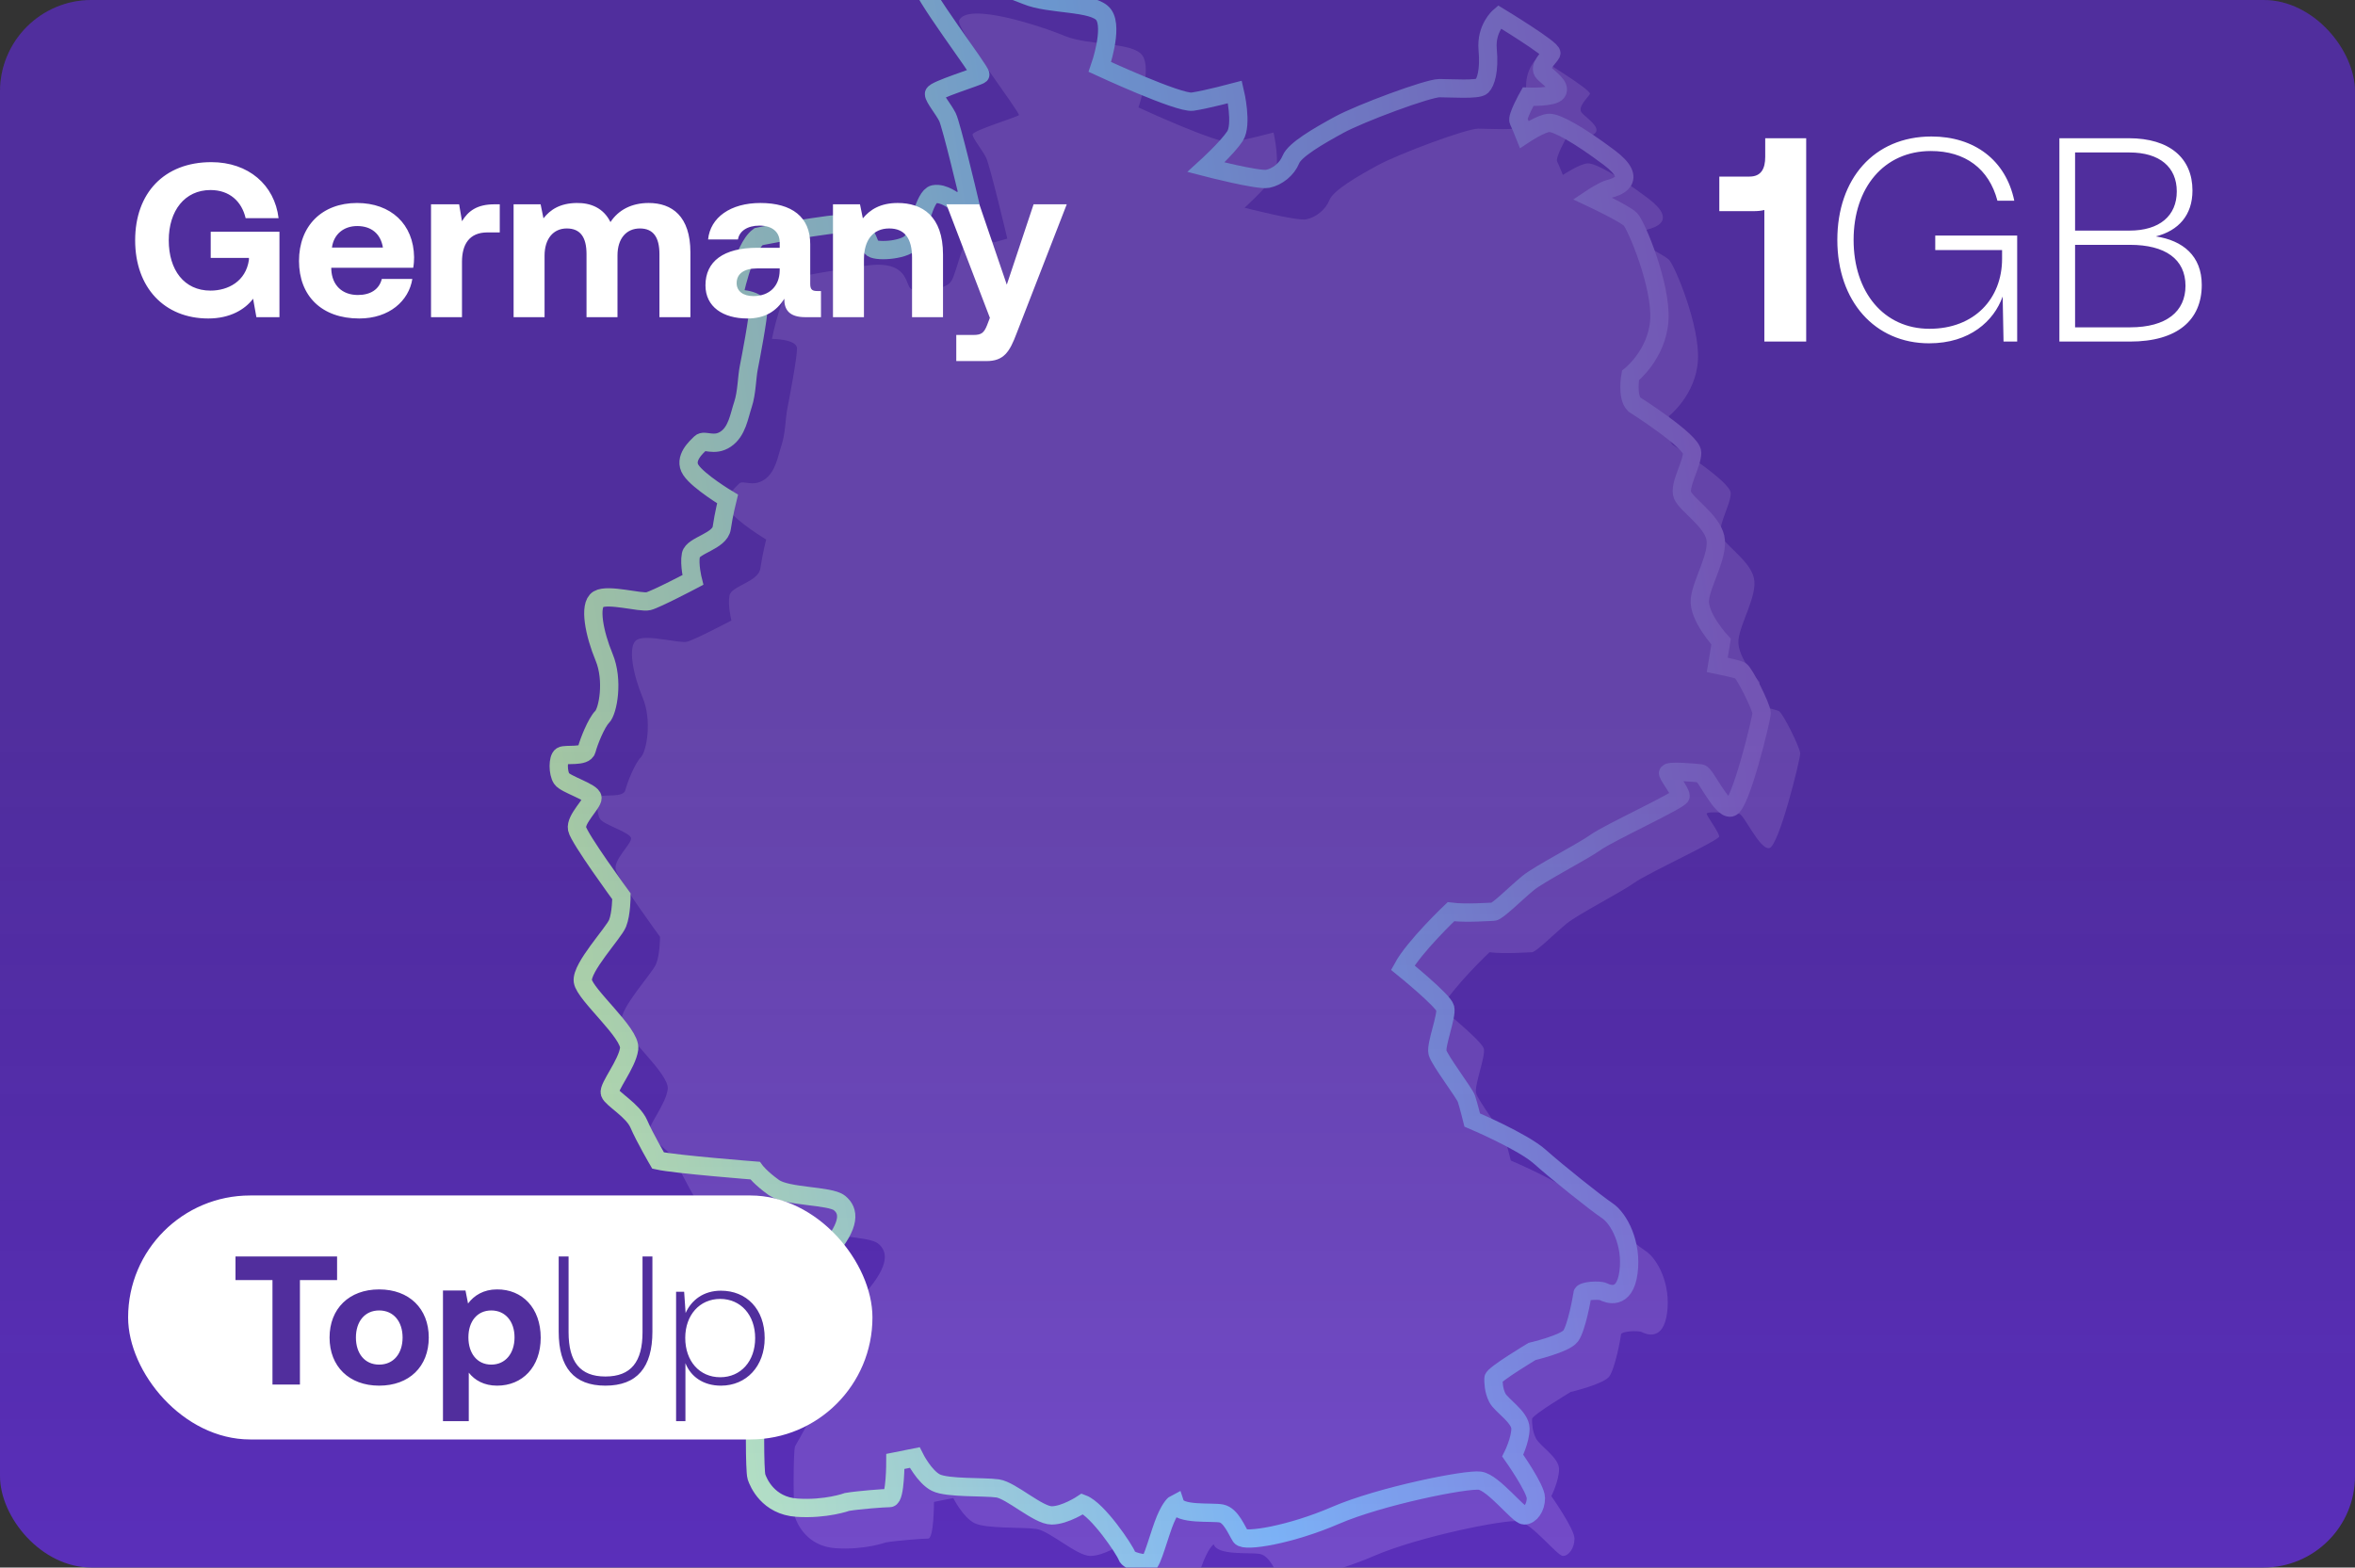 <?xml version="1.0" encoding="UTF-8"?> <svg xmlns="http://www.w3.org/2000/svg" width="386" height="257" fill="none"><rect width="100%" height="100%" fill="#333333" stroke="none"/><g clip-path="url(#a)"><rect width="386" height="257" fill="#5A2FBA" rx="15"></rect><g clip-path="url(#b)"><path fill="#8C68D9" fill-opacity=".5" d="M157.196 3.385c1.265-3.162 13.597.949 17.392 2.53s11.068.949 12.649 3.162c1.581 2.214-.633 8.538-.633 8.538s12.965 6.008 15.179 5.692c2.213-.316 6.957-1.581 6.957-1.581s1.264 5.335 0 7.254c-1.265 1.92-4.744 5.078-4.744 5.078s8.538 2.214 10.119 1.898c1.581-.317 3.162-1.581 3.795-3.163.632-1.58 4.427-3.794 7.905-5.691 3.479-1.898 14.546-6.009 16.444-6.009 1.897 0 6.324.317 6.956-.316.633-.632 1.265-2.53.949-6.008-.316-3.478 1.897-5.376 1.897-5.376s8.854 5.376 8.538 6.009c-.316.632-2.213 2.213-1.265 3.162.949.948 2.846 2.213 2.214 3.162-.633.949-4.759.765-4.759.765s-1.882 3.346-1.565 3.978c.316.633.948 2.214.948 2.214s2.846-1.898 4.111-1.898c1.265 0 4.743 1.898 9.803 5.692 5.059 3.795.948 4.89 0 5.133-.949.243-2.846 1.508-2.846 1.508s5.375 2.53 6.324 3.478c.949.949 5.06 10.752 4.743 16.444-.316 5.691-4.743 9.17-4.743 9.17s-.632 3.478.633 4.743c0 0 9.486 6.008 9.486 7.906 0 1.897-2.213 5.375-1.581 6.956.632 1.582 4.743 4.111 5.376 6.957.632 2.846-2.214 7.273-2.53 10.119-.316 2.846 3.478 6.957 3.478 6.957l-.632 3.795s3.162.632 3.795.948c.632.316 3.478 6.008 3.478 6.957 0 .949-3.478 15.178-5.06 15.495-1.581.316-4.139-5.509-4.917-5.601-.778-.091-5.511-.54-5.356 0 .155.541 2.052 3.071 2.052 3.703 0 .633-11.7 6.008-13.914 7.59-2.213 1.581-9.202 5.144-11.083 6.684-1.882 1.54-5.044 4.699-5.676 4.699-.633 0-4.462.317-6.973 0 0 0-5.992 5.692-7.89 9.171 0 0 6.641 5.375 6.957 6.64.316 1.265-1.581 6.008-1.265 7.273.317 1.265 4.427 6.641 4.744 7.59.316.948.948 3.478.948 3.478s8.222 3.478 11.068 6.008 9.17 7.589 11.068 8.854c1.897 1.265 4.11 5.376 3.478 10.119-.633 4.743-3.478 3.479-4.111 3.162-.632-.316-3.421-.167-3.45.389-.028.557-.977 5.619-1.926 6.884-.948 1.265-6.324 2.53-6.324 2.53s-6.324 3.795-6.324 4.427c0 .633 0 1.897.632 3.162.633 1.265 3.795 3.162 3.795 5.06 0 1.897-1.265 4.427-1.265 4.427s3.794 5.375 3.794 6.957c0 1.581-.948 2.846-1.897 2.846-.948 0-5.059-5.376-7.273-5.692-2.213-.317-16.386 2.529-23.688 5.692-7.301 3.162-14.89 4.427-15.523 3.478-.632-.949-1.581-3.478-3.162-3.795-1.581-.316-6.957.317-7.589-1.581 0 0-.633.316-1.581 2.53-.949 2.213-2.214 7.273-2.846 7.273-.633 0-3.162-.316-3.479-1.265-.316-.949-4.743-7.589-7.273-8.538 0 0-2.846 1.898-5.059 1.898-2.214 0-6.641-4.111-8.854-4.428-2.214-.316-8.222 0-10.119-.948-1.897-.949-3.479-4.111-3.479-4.111l-3.162.632s0 6.009-.948 6.009c-.949 0-5.06.316-6.957.632 0 0-3.479 1.265-8.222.949-4.743-.317-6.324-4.111-6.64-5.06-.317-.948-.317-10.944 0-11.64.316-.695 4.11-6.7 4.427-10.179.316-3.478 3.478-10.751 7.273-15.178 3.794-4.427 3.478-6.641 1.897-7.906-1.581-1.265-8.538-.948-10.751-2.529-2.214-1.582-3.084-2.777-3.084-2.777s-13.044-1.018-15.89-1.651c0 0-2.213-3.794-3.162-6.008-.948-2.213-4.427-4.11-4.743-5.059-.316-.949 2.846-4.743 3.162-7.273.316-2.53-7.273-8.854-7.589-11.068-.316-2.213 5.059-7.905 5.692-9.486.632-1.581.632-4.427.632-4.427s-6.956-9.487-7.273-11.068c-.316-1.581 2.53-4.111 2.53-5.059 0-.949-4.427-2.214-5.06-3.163-.632-.948-.632-3.317 0-3.715.633-.399 3.795.237 4.111-1.028.317-1.265 1.582-4.427 2.53-5.376.949-.948 1.897-6.008.316-9.802-1.581-3.795-2.529-8.538-.948-9.487 1.581-.948 6.957.633 8.221.316 1.265-.316 7.273-3.478 7.273-3.478s-.632-2.53-.316-4.11c.316-1.582 4.743-2.214 5.06-4.428.316-2.213.948-4.743.948-4.743s-4.743-2.846-6.008-4.743c-1.265-1.898.949-3.795 1.581-4.427.633-.633 2.214.632 4.111-.633 1.897-1.265 2.214-3.794 2.846-5.692.632-1.897.632-4.427.949-6.008.316-1.581 1.581-8.222 1.581-9.803 0-1.58-4.111-1.58-4.111-1.58s1.581-8.222 4.111-10.12c0 0 4.427-.948 11.384-1.897 6.956-.949 6.324 3.162 7.273 3.795.948.632 5.692.316 6.64-1.265.949-1.581 1.898-7.273 3.479-7.59 1.581-.316 3.478 1.265 3.478 1.265l2.214-.632s-2.846-12.016-3.479-13.281c-.632-1.265-2.213-3.162-2.213-3.795 0-.632 7.273-2.846 7.589-3.162.316-.316-10.119-13.914-9.803-15.495Z"></path><path stroke="url(#c)" stroke-miterlimit="10" stroke-width="3" d="M150.872-3.255c1.265-3.162 13.597.948 17.392 2.53 3.794 1.58 11.067.948 12.649 3.162 1.581 2.213-.633 8.538-.633 8.538s12.965 6.008 15.179 5.691c2.213-.316 6.956-1.58 6.956-1.58s1.265 5.334 0 7.253c-1.265 1.92-4.743 5.079-4.743 5.079s8.538 2.213 10.119 1.897c1.581-.316 3.162-1.581 3.795-3.162.632-1.581 4.427-3.795 7.905-5.692 3.478-1.897 14.546-6.008 16.443-6.008 1.898 0 6.325.316 6.957-.316.633-.633 1.265-2.53.949-6.008-.316-3.479 1.897-5.376 1.897-5.376s8.854 5.376 8.538 6.008c-.316.632-2.214 2.214-1.265 3.162.949.949 2.846 2.214 2.214 3.162-.633.949-4.759.766-4.759.766s-1.882 3.345-1.566 3.978c.317.632.949 2.213.949 2.213s2.846-1.897 4.111-1.897c1.265 0 4.743 1.897 9.803 5.692 5.059 3.794.948 4.888 0 5.132-.949.243-2.846 1.508-2.846 1.508s5.375 2.53 6.324 3.479c.949.948 5.059 10.751 4.743 16.443-.316 5.692-4.743 9.17-4.743 9.17s-.633 3.479.632 4.744c0 0 9.487 6.008 9.487 7.905 0 1.897-2.214 5.376-1.581 6.957.632 1.58 4.743 4.11 5.376 6.957.632 2.846-2.214 7.273-2.53 10.118-.316 2.846 3.478 6.957 3.478 6.957l-.632 3.795s3.162.632 3.794.949c.633.316 3.479 6.008 3.479 6.956 0 .949-3.479 15.179-5.06 15.495-1.581.316-4.139-5.508-4.917-5.6-.778-.092-5.512-.541-5.357 0 .155.541 2.053 3.07 2.053 3.703 0 .632-11.7 6.008-13.914 7.589-2.214 1.581-9.202 5.145-11.083 6.685-1.882 1.54-5.044 4.699-5.677 4.699-.632 0-4.461.316-6.972 0 0 0-5.992 5.692-7.89 9.17 0 0 6.641 5.376 6.957 6.641.316 1.265-1.581 6.008-1.265 7.273.316 1.265 4.427 6.64 4.743 7.589.317.949.949 3.478.949 3.478s8.222 3.479 11.068 6.008c2.846 2.53 9.17 7.59 11.067 8.855 1.898 1.264 4.111 5.375 3.479 10.118-.633 4.744-3.479 3.479-4.111 3.163-.633-.317-3.422-.168-3.45.389-.028.556-.977 5.619-1.926 6.884-.948 1.265-6.324 2.529-6.324 2.529s-6.325 3.795-6.325 4.427c0 .633 0 1.898.633 3.163.632 1.264 3.795 3.162 3.795 5.059 0 1.897-1.265 4.427-1.265 4.427s3.794 5.376 3.794 6.957c0 1.581-.948 2.846-1.897 2.846-.949 0-5.06-5.376-7.273-5.692-2.214-.316-16.386 2.53-23.688 5.692-7.301 3.162-14.891 4.427-15.523 3.478-.632-.948-1.581-3.478-3.162-3.794-1.581-.317-6.957.316-7.589-1.581 0 0-.633.316-1.582 2.529-.948 2.214-2.213 7.273-2.845 7.273-.633 0-3.163-.316-3.479-1.265-.316-.948-4.743-7.589-7.273-8.537 0 0-2.846 1.897-5.059 1.897-2.214 0-6.641-4.111-8.854-4.427-2.214-.316-8.222 0-10.119-.949-1.898-.948-3.479-4.111-3.479-4.111l-3.162.633s0 6.008-.949 6.008c-.948 0-5.059.316-6.956.632 0 0-3.479 1.265-8.222.949-4.743-.316-6.324-4.111-6.641-5.059-.316-.949-.316-10.945 0-11.64.317-.696 4.111-6.701 4.427-10.179.317-3.479 3.479-10.752 7.273-15.179 3.795-4.427 3.479-6.64 1.898-7.905-1.581-1.265-8.538-.949-10.752-2.53-2.213-1.581-3.083-2.776-3.083-2.776s-13.044-1.019-15.89-1.651c0 0-2.213-3.795-3.162-6.008-.949-2.214-4.427-4.111-4.743-5.06-.316-.948 2.846-4.743 3.162-7.273.316-2.53-7.273-8.854-7.59-11.067-.315-2.214 5.06-7.906 5.693-9.487.632-1.581.632-4.427.632-4.427s-6.957-9.486-7.273-11.068c-.316-1.581 2.53-4.11 2.53-5.059 0-.949-4.427-2.214-5.06-3.162-.632-.949-.632-3.317 0-3.716.633-.398 3.795.237 4.111-1.027.316-1.265 1.581-4.428 2.53-5.376.949-.949 1.897-6.008.316-9.803-1.58-3.795-2.53-8.538-.948-9.486 1.58-.95 6.956.632 8.221.316 1.265-.316 7.273-3.479 7.273-3.479s-.632-2.53-.316-4.11c.316-1.582 4.743-2.214 5.059-4.427.317-2.214.949-4.744.949-4.744s-4.743-2.846-6.008-4.743c-1.265-1.897.949-3.795 1.581-4.427.632-.633 2.214.632 4.111-.633 1.897-1.264 2.213-3.794 2.846-5.691.632-1.898.632-4.428.948-6.009.317-1.58 1.582-8.221 1.582-9.802 0-1.581-4.111-1.581-4.111-1.581s1.581-8.222 4.111-10.12c0 0 4.427-.948 11.383-1.897 6.957-.948 6.325 3.162 7.273 3.795.949.632 5.692.316 6.641-1.265.949-1.581 1.897-7.273 3.478-7.59 1.581-.315 3.479 1.266 3.479 1.266l2.213-.633s-2.846-12.016-3.478-13.28c-.633-1.266-2.214-3.163-2.214-3.795 0-.633 7.273-2.846 7.59-3.163.316-.316-10.119-13.913-9.803-15.494Z"></path></g><rect width="386" height="257" fill="url(#d)" fill-opacity=".2" rx="15"></rect><path fill="#fff" d="M34.14 52.216c-7.2 0-11.988-5.076-11.988-12.816 0-7.74 4.752-12.816 12.492-12.816 6.084 0 10.368 3.744 11.016 9.18h-5.4c-.648-2.772-2.664-4.608-5.76-4.608-4.212 0-6.84 3.384-6.84 8.244 0 4.86 2.52 8.244 6.84 8.244 2.88 0 5.796-1.512 6.3-5.04v-.324h-6.264v-4.284h11.268V52h-3.78l-.54-3.024c-1.332 1.764-3.78 3.24-7.344 3.24Zm24.733 0c-6.156 0-9.864-3.708-9.864-9.432 0-5.76 3.78-9.504 9.504-9.504 5.544 0 9.288 3.456 9.36 8.892 0 .54-.036 1.152-.144 1.728H54.3v.252c.108 2.628 1.8 4.212 4.356 4.212 2.052 0 3.492-.9 3.924-2.628h5.004c-.576 3.6-3.78 6.48-8.712 6.48Zm-4.464-11.628h8.352c-.36-2.268-1.908-3.528-4.212-3.528-2.196 0-3.852 1.332-4.14 3.528Zm26.642-7.092h.864v4.608h-2.016c-3.024 0-4.176 2.016-4.176 4.824V52h-5.076V33.496h4.608l.468 2.772c1.008-1.656 2.448-2.772 5.328-2.772Zm25.271-.216c3.816 0 6.84 2.16 6.84 8.1V52h-5.076V41.668c0-2.772-1.008-4.212-3.204-4.212s-3.672 1.62-3.672 4.428V52h-5.076V41.668c0-2.772-1.008-4.212-3.24-4.212-2.196 0-3.636 1.692-3.636 4.464V52h-5.076V33.496h4.428l.468 2.304c1.116-1.44 2.736-2.484 5.436-2.52 2.268-.036 4.392.792 5.544 3.132 1.296-1.98 3.456-3.132 6.264-3.132Zm27.668 14.436h.576V52h-2.592c-2.628 0-3.456-1.26-3.42-3.024-1.296 2.052-3.168 3.24-6.048 3.24-3.996 0-6.876-1.908-6.876-5.436 0-3.924 2.952-6.156 8.496-6.156h3.672v-.9c0-1.656-1.188-2.736-3.312-2.736-1.98 0-3.312.9-3.528 2.268h-4.896c.36-3.6 3.672-5.976 8.568-5.976 5.184 0 8.172 2.304 8.172 6.732v6.552c0 .972.396 1.152 1.188 1.152Zm-6.192-3.348v-.36h-3.708c-2.124 0-3.348.864-3.348 2.412 0 1.296 1.044 2.124 2.736 2.124 2.664 0 4.284-1.656 4.32-4.176ZM147.15 33.28c3.996 0 7.416 2.124 7.416 8.46V52h-5.076v-9.756c0-3.132-1.188-4.788-3.744-4.788-2.628 0-4.14 1.872-4.14 5.076V52h-5.076V33.496h4.428l.468 2.304c1.188-1.44 2.88-2.52 5.724-2.52Zm15.098 18.828-7.128-18.612h5.4l4.5 13.176 4.392-13.176h5.436l-8.208 21.132c-1.152 3.06-2.088 4.572-4.968 4.572h-4.932v-4.284h2.808c1.296 0 1.728-.324 2.232-1.584l.468-1.224ZM289.332 25.711v-3.047h6.715V56h-6.858V34.426c-.524.143-1.096.191-1.81.191h-5.572V28.95h4.953c1.905 0 2.572-1.286 2.572-3.239ZM316.2 56.286c-8.905 0-15.049-6.906-15.049-16.954 0-10.001 6.001-16.954 15.43-16.954 7.001 0 12.192 3.857 13.573 10.525h-2.762c-1.381-5.239-5.286-8.144-10.906-8.144-7.715 0-12.668 6.048-12.668 14.573 0 8.572 4.953 14.573 12.43 14.573 7.381 0 11.906-4.953 11.906-11.478V41H317.2v-2.382h13.43V56h-2.238l-.143-7.382c-1.429 4-5.381 7.668-12.049 7.668ZM337.548 56V22.663h11.382c6.715 0 10.429 3.287 10.429 8.573 0 4.048-2.286 6.572-6 7.524 4.429.667 7.524 3.191 7.524 7.953 0 5.763-4 9.287-11.763 9.287h-11.572Zm11.477-31.003h-8.906v12.81h8.906c4.953 0 7.763-2.428 7.763-6.428 0-3.953-2.762-6.382-7.763-6.382Zm.095 15.144h-9.001v13.525h9.001c6.001 0 9.096-2.619 9.096-6.81 0-4.381-3.333-6.715-9.096-6.715Z"></path><rect width="122" height="40" x="21" y="196" fill="#fff" rx="20"></rect><path fill="#512E9D" d="M38.6 209.87V206h16.65v3.87h-6.09V227h-4.5v-17.13H38.6Zm23.547 17.31c-4.92 0-8.13-3.15-8.13-7.89s3.21-7.89 8.13-7.89c4.92 0 8.13 3.15 8.13 7.89 0 4.77-3.21 7.89-8.13 7.89Zm0-3.45c2.37 0 3.84-1.83 3.84-4.44 0-2.61-1.47-4.44-3.84-4.44s-3.81 1.83-3.81 4.44c0 2.61 1.44 4.44 3.81 4.44Zm19.308-12.33c4.17-.03 7.17 3.06 7.17 7.92 0 4.8-3 7.86-7.14 7.86-2.13 0-3.66-.87-4.65-2.13V233h-4.23v-21.42h3.69l.42 2.13c.99-1.32 2.55-2.31 4.74-2.31Zm-.93 12.33c2.31 0 3.81-1.83 3.81-4.47 0-2.61-1.5-4.41-3.81-4.41s-3.75 1.8-3.75 4.41c0 2.64 1.44 4.47 3.75 4.47Zm11.049-5.4V206h1.62v12.42c0 4.83 1.86 7.26 6.03 7.26 4.23 0 6.09-2.43 6.09-7.26V206h1.62v12.33c0 5.85-2.52 8.85-7.71 8.85-5.16 0-7.65-3-7.65-8.85Zm26.592-6.72c4.17 0 7.17 3 7.17 7.77 0 4.62-3 7.8-7.17 7.8-2.88 0-4.95-1.47-5.82-3.69V233h-1.53v-21.21h1.32l.24 3.48c.96-2.13 2.94-3.66 5.79-3.66Zm-.12 14.19c3.39 0 5.73-2.64 5.73-6.42 0-3.75-2.34-6.42-5.73-6.42-3.39 0-5.73 2.67-5.73 6.39 0 3.81 2.34 6.45 5.73 6.45Z"></path></g><defs><linearGradient id="c" x1="288.944" x2="96.04" y1="125.97" y2="154.63" gradientUnits="userSpaceOnUse"><stop stop-color="#8660D7"></stop><stop offset=".5" stop-color="#7CB2F7"></stop><stop offset="1" stop-color="#BFEAC0"></stop></linearGradient><linearGradient id="d" x1="166.617" x2="166.617" y1="256.195" y2="115.394" gradientUnits="userSpaceOnUse"><stop stop-opacity="0"></stop><stop offset="1" stop-color="#2A2A2A"></stop></linearGradient><clipPath id="a"><rect width="386" height="257" fill="#fff" rx="15"></rect></clipPath><clipPath id="b"><path fill="#fff" d="M90-6h205.067v269H90z"></path></clipPath></defs></svg> 